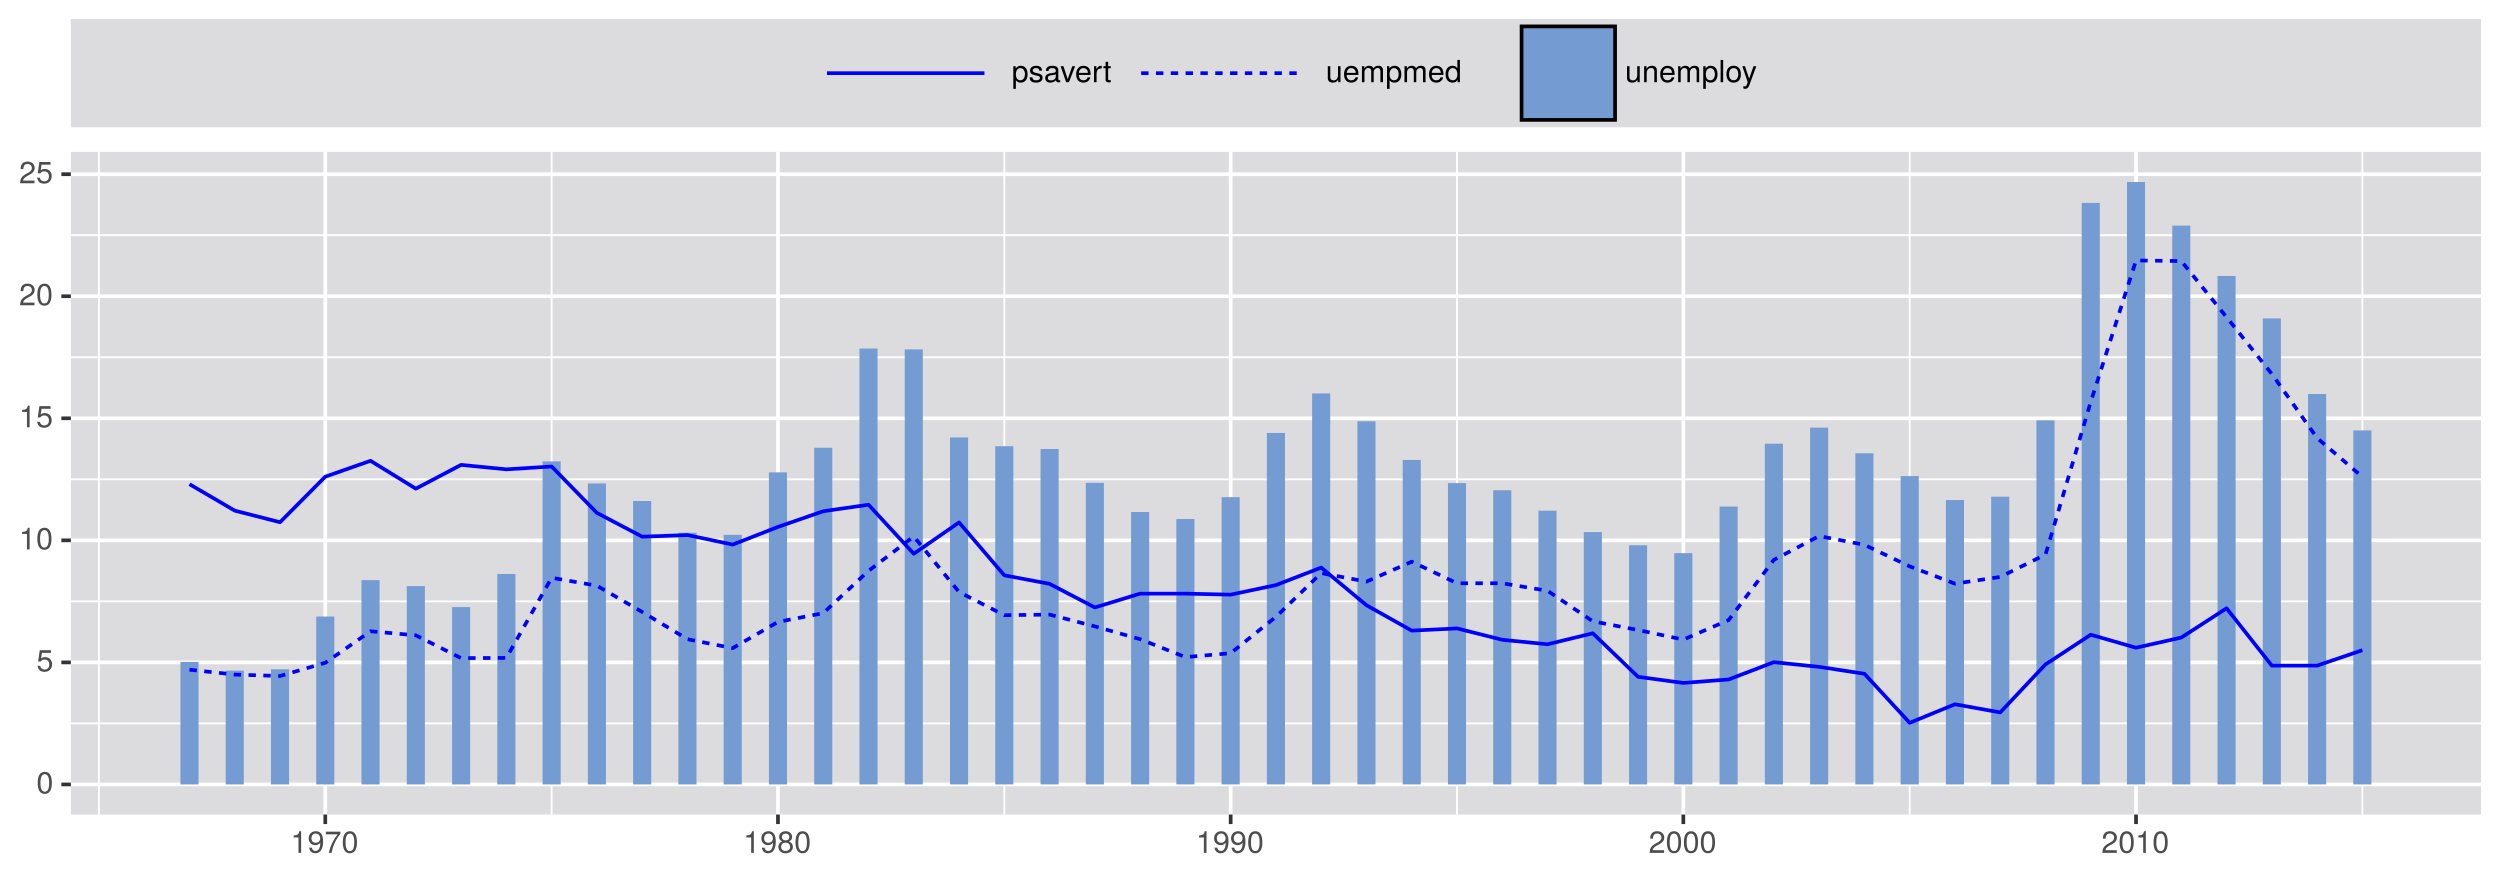 <?xml version="1.0" encoding="UTF-8"?>
<svg xmlns="http://www.w3.org/2000/svg" xmlns:xlink="http://www.w3.org/1999/xlink" width="720pt" height="252pt" viewBox="0 0 720 252" version="1.1">
<defs>
<g>
<symbol overflow="visible" id="glyph0-0">
<path style="stroke:none;" d=""/>
</symbol>
<symbol overflow="visible" id="glyph0-1">
<path style="stroke:none;" d="M 4.453 -3 C 4.453 -5.156 3.781 -6.234 2.422 -6.234 C 1.078 -6.234 0.375 -5.141 0.375 -3.047 C 0.375 -0.953 1.078 0.125 2.422 0.125 C 3.734 0.125 4.453 -0.953 4.453 -3 Z M 3.672 -3.062 C 3.672 -1.297 3.266 -0.516 2.406 -0.516 C 1.578 -0.516 1.172 -1.344 1.172 -3.047 C 1.172 -4.75 1.578 -5.547 2.422 -5.547 C 3.25 -5.547 3.672 -4.734 3.672 -3.062 Z M 3.672 -3.062 "/>
</symbol>
<symbol overflow="visible" id="glyph0-2">
<path style="stroke:none;" d="M 4.516 -2.062 C 4.516 -3.297 3.688 -4.109 2.5 -4.109 C 2.062 -4.109 1.703 -4 1.344 -3.734 L 1.594 -5.344 L 4.188 -5.344 L 4.188 -6.109 L 0.969 -6.109 L 0.5 -2.844 L 1.219 -2.844 C 1.578 -3.266 1.875 -3.422 2.359 -3.422 C 3.188 -3.422 3.719 -2.891 3.719 -1.969 C 3.719 -1.062 3.203 -0.547 2.359 -0.547 C 1.688 -0.547 1.266 -0.891 1.078 -1.594 L 0.312 -1.594 C 0.562 -0.359 1.266 0.125 2.375 0.125 C 3.641 0.125 4.516 -0.75 4.516 -2.062 Z M 4.516 -2.062 "/>
</symbol>
<symbol overflow="visible" id="glyph0-3">
<path style="stroke:none;" d="M 3.047 0 L 3.047 -6.234 L 2.547 -6.234 C 2.266 -5.281 2.094 -5.141 0.891 -5 L 0.891 -4.438 L 2.281 -4.438 L 2.281 0 Z M 3.047 0 "/>
</symbol>
<symbol overflow="visible" id="glyph0-4">
<path style="stroke:none;" d="M 4.5 -4.406 C 4.5 -5.469 3.672 -6.234 2.5 -6.234 C 1.219 -6.234 0.484 -5.594 0.438 -4.078 L 1.219 -4.078 C 1.281 -5.125 1.703 -5.562 2.469 -5.562 C 3.172 -5.562 3.703 -5.062 3.703 -4.391 C 3.703 -3.891 3.406 -3.469 2.859 -3.156 L 2.047 -2.703 C 0.75 -1.969 0.375 -1.375 0.297 0 L 4.453 0 L 4.453 -0.766 L 1.172 -0.766 C 1.25 -1.281 1.531 -1.594 2.297 -2.047 L 3.172 -2.531 C 4.047 -2.984 4.5 -3.641 4.5 -4.406 Z M 4.5 -4.406 "/>
</symbol>
<symbol overflow="visible" id="glyph0-5">
<path style="stroke:none;" d="M 4.484 -3.266 C 4.484 -5.219 3.797 -6.234 2.375 -6.234 C 1.188 -6.234 0.328 -5.391 0.328 -4.172 C 0.328 -3.016 1.125 -2.219 2.25 -2.219 C 2.844 -2.219 3.266 -2.438 3.672 -2.922 C 3.672 -1.406 3.172 -0.547 2.281 -0.547 C 1.734 -0.547 1.359 -0.891 1.234 -1.5 L 0.469 -1.5 C 0.609 -0.469 1.281 0.125 2.234 0.125 C 3.688 0.125 4.484 -1.109 4.484 -3.266 Z M 3.641 -4.188 C 3.641 -3.422 3.094 -2.906 2.344 -2.906 C 1.594 -2.906 1.125 -3.391 1.125 -4.234 C 1.125 -5.016 1.656 -5.562 2.359 -5.562 C 3.094 -5.562 3.641 -5 3.641 -4.188 Z M 3.641 -4.188 "/>
</symbol>
<symbol overflow="visible" id="glyph0-6">
<path style="stroke:none;" d="M 4.578 -5.453 L 4.578 -6.109 L 0.406 -6.109 L 0.406 -5.344 L 3.781 -5.344 C 2.531 -3.781 1.656 -1.953 1.219 0 L 2.047 0 C 2.391 -2.016 3.266 -3.891 4.578 -5.453 Z M 4.578 -5.453 "/>
</symbol>
<symbol overflow="visible" id="glyph0-7">
<path style="stroke:none;" d="M 4.516 -1.766 C 4.516 -2.453 4.156 -2.938 3.438 -3.281 C 4.078 -3.672 4.297 -3.984 4.297 -4.578 C 4.297 -5.547 3.531 -6.234 2.422 -6.234 C 1.312 -6.234 0.547 -5.547 0.547 -4.578 C 0.547 -4 0.75 -3.672 1.391 -3.281 C 0.672 -2.938 0.328 -2.453 0.328 -1.766 C 0.328 -0.625 1.188 0.125 2.422 0.125 C 3.656 0.125 4.516 -0.625 4.516 -1.766 Z M 3.5 -4.562 C 3.5 -3.969 3.062 -3.594 2.422 -3.594 C 1.766 -3.594 1.344 -3.969 1.344 -4.562 C 1.344 -5.156 1.766 -5.547 2.422 -5.547 C 3.078 -5.547 3.5 -5.156 3.5 -4.562 Z M 3.719 -1.75 C 3.719 -1.016 3.188 -0.547 2.406 -0.547 C 1.641 -0.547 1.125 -1.016 1.125 -1.75 C 1.125 -2.484 1.641 -2.938 2.422 -2.938 C 3.188 -2.938 3.719 -2.484 3.719 -1.75 Z M 3.719 -1.75 "/>
</symbol>
<symbol overflow="visible" id="glyph0-8">
<path style="stroke:none;" d="M 4.594 -2.266 C 4.594 -3.812 3.844 -4.734 2.625 -4.734 C 2 -4.734 1.5 -4.453 1.156 -3.922 L 1.156 -4.609 L 0.484 -4.609 L 0.484 1.922 L 1.219 1.922 L 1.219 -0.547 C 1.594 -0.078 2.031 0.125 2.625 0.125 C 3.812 0.125 4.594 -0.797 4.594 -2.266 Z M 3.828 -2.281 C 3.828 -1.234 3.297 -0.547 2.5 -0.547 C 1.719 -0.547 1.219 -1.188 1.219 -2.266 C 1.219 -3.359 1.719 -4.062 2.5 -4.062 C 3.312 -4.062 3.828 -3.375 3.828 -2.281 Z M 3.828 -2.281 "/>
</symbol>
<symbol overflow="visible" id="glyph0-9">
<path style="stroke:none;" d="M 4.031 -1.297 C 4.031 -1.984 3.656 -2.328 2.734 -2.547 L 2.031 -2.703 C 1.438 -2.844 1.172 -3.047 1.172 -3.375 C 1.172 -3.797 1.562 -4.062 2.156 -4.062 C 2.75 -4.062 3.062 -3.812 3.078 -3.328 L 3.859 -3.328 C 3.844 -4.234 3.25 -4.734 2.188 -4.734 C 1.109 -4.734 0.406 -4.188 0.406 -3.328 C 0.406 -2.609 0.781 -2.266 1.875 -2 L 2.562 -1.844 C 3.062 -1.719 3.266 -1.562 3.266 -1.234 C 3.266 -0.797 2.844 -0.547 2.203 -0.547 C 1.547 -0.547 1.172 -0.703 1.078 -1.406 L 0.297 -1.406 C 0.328 -0.344 0.938 0.125 2.141 0.125 C 3.297 0.125 4.031 -0.406 4.031 -1.297 Z M 4.031 -1.297 "/>
</symbol>
<symbol overflow="visible" id="glyph0-10">
<path style="stroke:none;" d="M 4.703 -0.016 L 4.703 -0.578 C 4.625 -0.547 4.594 -0.547 4.547 -0.547 C 4.297 -0.547 4.156 -0.688 4.156 -0.922 L 4.156 -3.484 C 4.156 -4.297 3.547 -4.734 2.422 -4.734 C 1.297 -4.734 0.609 -4.312 0.578 -3.25 L 1.312 -3.25 C 1.375 -3.812 1.703 -4.062 2.391 -4.062 C 3.047 -4.062 3.422 -3.812 3.422 -3.375 L 3.422 -3.188 C 3.422 -2.875 3.234 -2.75 2.656 -2.672 C 1.625 -2.547 1.453 -2.5 1.172 -2.391 C 0.641 -2.172 0.375 -1.766 0.375 -1.203 C 0.375 -0.359 0.953 0.125 1.875 0.125 C 2.469 0.125 3.047 -0.109 3.453 -0.547 C 3.531 -0.188 3.844 0.062 4.203 0.062 C 4.359 0.062 4.469 0.047 4.703 -0.016 Z M 3.422 -1.594 C 3.422 -0.938 2.75 -0.516 2.047 -0.516 C 1.469 -0.516 1.141 -0.719 1.141 -1.219 C 1.141 -1.703 1.453 -1.906 2.25 -2.016 C 3.016 -2.125 3.172 -2.156 3.422 -2.281 Z M 3.422 -1.594 "/>
</symbol>
<symbol overflow="visible" id="glyph0-11">
<path style="stroke:none;" d="M 4.281 -4.609 L 3.453 -4.609 L 2.141 -0.875 L 0.922 -4.609 L 0.094 -4.609 L 1.703 0 L 2.5 0 Z M 4.281 -4.609 "/>
</symbol>
<symbol overflow="visible" id="glyph0-12">
<path style="stroke:none;" d="M 4.516 -2.094 C 4.516 -2.766 4.453 -3.188 4.328 -3.531 C 4.031 -4.281 3.328 -4.734 2.469 -4.734 C 1.172 -4.734 0.359 -3.797 0.359 -2.281 C 0.359 -0.766 1.156 0.125 2.453 0.125 C 3.5 0.125 4.234 -0.469 4.422 -1.406 L 3.672 -1.406 C 3.469 -0.797 3.062 -0.547 2.469 -0.547 C 1.703 -0.547 1.141 -1.031 1.125 -2.094 Z M 3.734 -2.75 C 3.734 -2.75 3.734 -2.703 3.719 -2.688 L 1.141 -2.688 C 1.203 -3.516 1.719 -4.062 2.453 -4.062 C 3.172 -4.062 3.734 -3.469 3.734 -2.75 Z M 3.734 -2.75 "/>
</symbol>
<symbol overflow="visible" id="glyph0-13">
<path style="stroke:none;" d="M 2.828 -3.969 L 2.828 -4.719 C 2.703 -4.734 2.641 -4.734 2.547 -4.734 C 2.062 -4.734 1.703 -4.453 1.281 -3.781 L 1.281 -4.609 L 0.609 -4.609 L 0.609 0 L 1.344 0 L 1.344 -2.391 C 1.344 -3.438 1.688 -3.953 2.828 -3.969 Z M 2.828 -3.969 "/>
</symbol>
<symbol overflow="visible" id="glyph0-14">
<path style="stroke:none;" d="M 2.234 0 L 2.234 -0.609 C 2.141 -0.594 2.016 -0.578 1.875 -0.578 C 1.562 -0.578 1.484 -0.672 1.484 -1 L 1.484 -4.016 L 2.234 -4.016 L 2.234 -4.609 L 1.484 -4.609 L 1.484 -5.875 L 0.75 -5.875 L 0.75 -4.609 L 0.125 -4.609 L 0.125 -4.016 L 0.75 -4.016 L 0.75 -0.672 C 0.75 -0.203 1.062 0.062 1.641 0.062 C 1.812 0.062 1.984 0.047 2.234 0 Z M 2.234 0 "/>
</symbol>
<symbol overflow="visible" id="glyph0-15">
<path style="stroke:none;" d="M 4.234 0 L 4.234 -4.609 L 3.516 -4.609 L 3.516 -2.062 C 3.516 -1.125 3.016 -0.516 2.25 -0.516 C 1.672 -0.516 1.297 -0.859 1.297 -1.422 L 1.297 -4.609 L 0.578 -4.609 L 0.578 -1.125 C 0.578 -0.359 1.141 0.125 2.047 0.125 C 2.719 0.125 3.156 -0.109 3.578 -0.719 L 3.578 0 Z M 4.234 0 "/>
</symbol>
<symbol overflow="visible" id="glyph0-16">
<path style="stroke:none;" d="M 6.688 0 L 6.688 -3.453 C 6.688 -4.281 6.234 -4.734 5.359 -4.734 C 4.75 -4.734 4.375 -4.562 3.953 -4.031 C 3.672 -4.531 3.312 -4.734 2.703 -4.734 C 2.094 -4.734 1.688 -4.516 1.297 -3.953 L 1.297 -4.609 L 0.625 -4.609 L 0.625 0 L 1.359 0 L 1.359 -2.891 C 1.359 -3.562 1.844 -4.094 2.438 -4.094 C 2.984 -4.094 3.297 -3.766 3.297 -3.172 L 3.297 0 L 4.016 0 L 4.016 -2.891 C 4.016 -3.562 4.516 -4.094 5.109 -4.094 C 5.641 -4.094 5.953 -3.75 5.953 -3.172 L 5.953 0 Z M 6.688 0 "/>
</symbol>
<symbol overflow="visible" id="glyph0-17">
<path style="stroke:none;" d="M 4.359 0 L 4.359 -6.406 L 3.625 -6.406 L 3.625 -4.031 C 3.312 -4.5 2.828 -4.734 2.203 -4.734 C 1.016 -4.734 0.234 -3.812 0.234 -2.344 C 0.234 -0.797 1 0.125 2.234 0.125 C 2.875 0.125 3.312 -0.109 3.703 -0.672 L 3.703 0 Z M 3.625 -2.281 C 3.625 -1.219 3.109 -0.547 2.344 -0.547 C 1.531 -0.547 1 -1.234 1 -2.312 C 1 -3.375 1.531 -4.062 2.328 -4.062 C 3.125 -4.062 3.625 -3.359 3.625 -2.281 Z M 3.625 -2.281 "/>
</symbol>
<symbol overflow="visible" id="glyph0-18">
<path style="stroke:none;" d="M 4.281 0 L 4.281 -3.484 C 4.281 -4.25 3.719 -4.734 2.828 -4.734 C 2.141 -4.734 1.703 -4.484 1.297 -3.828 L 1.297 -4.609 L 0.609 -4.609 L 0.609 0 L 1.344 0 L 1.344 -2.547 C 1.344 -3.484 1.859 -4.094 2.609 -4.094 C 3.188 -4.094 3.547 -3.75 3.547 -3.188 L 3.547 0 Z M 4.281 0 "/>
</symbol>
<symbol overflow="visible" id="glyph0-19">
<path style="stroke:none;" d="M 1.328 0 L 1.328 -6.406 L 0.594 -6.406 L 0.594 0 Z M 1.328 0 "/>
</symbol>
<symbol overflow="visible" id="glyph0-20">
<path style="stroke:none;" d="M 4.484 -2.266 C 4.484 -3.859 3.719 -4.734 2.391 -4.734 C 1.094 -4.734 0.312 -3.859 0.312 -2.312 C 0.312 -0.75 1.094 0.125 2.406 0.125 C 3.688 0.125 4.484 -0.75 4.484 -2.266 Z M 3.719 -2.281 C 3.719 -1.203 3.203 -0.547 2.406 -0.547 C 1.578 -0.547 1.078 -1.188 1.078 -2.312 C 1.078 -3.406 1.578 -4.062 2.406 -4.062 C 3.234 -4.062 3.719 -3.422 3.719 -2.281 Z M 3.719 -2.281 "/>
</symbol>
<symbol overflow="visible" id="glyph0-21">
<path style="stroke:none;" d="M 4.203 -4.609 L 3.406 -4.609 L 2.141 -1.016 L 0.953 -4.609 L 0.172 -4.609 L 1.734 0.016 L 1.453 0.75 C 1.328 1.078 1.172 1.203 0.859 1.203 C 0.75 1.203 0.641 1.172 0.469 1.141 L 0.469 1.797 C 0.625 1.875 0.781 1.922 0.969 1.922 C 1.484 1.922 1.906 1.625 2.156 0.969 Z M 4.203 -4.609 "/>
</symbol>
</g>
<clipPath id="clip1">
  <path d="M 20.41 43.746 L 715 43.746 L 715 235 L 20.41 235 Z M 20.41 43.746 "/>
</clipPath>
<clipPath id="clip2">
  <path d="M 20.41 208 L 715 208 L 715 209 L 20.41 209 Z M 20.41 208 "/>
</clipPath>
<clipPath id="clip3">
  <path d="M 20.41 172 L 715 172 L 715 174 L 20.41 174 Z M 20.41 172 "/>
</clipPath>
<clipPath id="clip4">
  <path d="M 20.41 137 L 715 137 L 715 139 L 20.41 139 Z M 20.41 137 "/>
</clipPath>
<clipPath id="clip5">
  <path d="M 20.41 102 L 715 102 L 715 104 L 20.41 104 Z M 20.41 102 "/>
</clipPath>
<clipPath id="clip6">
  <path d="M 20.41 67 L 715 67 L 715 69 L 20.41 69 Z M 20.41 67 "/>
</clipPath>
<clipPath id="clip7">
  <path d="M 28 43.746 L 29 43.746 L 29 235 L 28 235 Z M 28 43.746 "/>
</clipPath>
<clipPath id="clip8">
  <path d="M 158 43.746 L 160 43.746 L 160 235 L 158 235 Z M 158 43.746 "/>
</clipPath>
<clipPath id="clip9">
  <path d="M 288 43.746 L 290 43.746 L 290 235 L 288 235 Z M 288 43.746 "/>
</clipPath>
<clipPath id="clip10">
  <path d="M 419 43.746 L 420 43.746 L 420 235 L 419 235 Z M 419 43.746 "/>
</clipPath>
<clipPath id="clip11">
  <path d="M 549 43.746 L 551 43.746 L 551 235 L 549 235 Z M 549 43.746 "/>
</clipPath>
<clipPath id="clip12">
  <path d="M 680 43.746 L 681 43.746 L 681 235 L 680 235 Z M 680 43.746 "/>
</clipPath>
<clipPath id="clip13">
  <path d="M 20.41 225 L 715.52 225 L 715.52 227 L 20.41 227 Z M 20.41 225 "/>
</clipPath>
<clipPath id="clip14">
  <path d="M 20.41 190 L 715.52 190 L 715.52 192 L 20.41 192 Z M 20.41 190 "/>
</clipPath>
<clipPath id="clip15">
  <path d="M 20.41 155 L 715.52 155 L 715.52 157 L 20.41 157 Z M 20.41 155 "/>
</clipPath>
<clipPath id="clip16">
  <path d="M 20.41 119 L 715.52 119 L 715.52 122 L 20.41 122 Z M 20.41 119 "/>
</clipPath>
<clipPath id="clip17">
  <path d="M 20.41 84 L 715.52 84 L 715.52 86 L 20.41 86 Z M 20.41 84 "/>
</clipPath>
<clipPath id="clip18">
  <path d="M 20.41 49 L 715.52 49 L 715.52 51 L 20.41 51 Z M 20.41 49 "/>
</clipPath>
<clipPath id="clip19">
  <path d="M 93 43.746 L 95 43.746 L 95 235.59 L 93 235.59 Z M 93 43.746 "/>
</clipPath>
<clipPath id="clip20">
  <path d="M 223 43.746 L 225 43.746 L 225 235.59 L 223 235.59 Z M 223 43.746 "/>
</clipPath>
<clipPath id="clip21">
  <path d="M 353 43.746 L 355 43.746 L 355 235.59 L 353 235.59 Z M 353 43.746 "/>
</clipPath>
<clipPath id="clip22">
  <path d="M 484 43.746 L 486 43.746 L 486 235.59 L 484 235.59 Z M 484 43.746 "/>
</clipPath>
<clipPath id="clip23">
  <path d="M 614 43.746 L 616 43.746 L 616 235.59 L 614 235.59 Z M 614 43.746 "/>
</clipPath>
<clipPath id="clip24">
  <path d="M 20.41 5.48 L 715 5.48 L 715 37 L 20.41 37 Z M 20.41 5.48 "/>
</clipPath>
</defs>
<g id="surface9">
<rect x="0" y="0" width="720" height="252" style="fill:rgb(100%,100%,100%);fill-opacity:1;stroke:none;"/>
<rect x="0" y="0" width="720" height="252" style="fill:rgb(100%,100%,100%);fill-opacity:1;stroke:none;"/>
<path style="fill:none;stroke-width:1.067;stroke-linecap:round;stroke-linejoin:round;stroke:rgb(100%,100%,100%);stroke-opacity:1;stroke-miterlimit:10;" d="M 0 252 L 720 252 L 720 0 L 0 0 Z M 0 252 "/>
<g clip-path="url(#clip1)" clip-rule="nonzero">
<path style=" stroke:none;fill-rule:nonzero;fill:rgb(86.275%,86.275%,87.059%);fill-opacity:1;" d="M 20.41 234.59 L 714.52 234.59 L 714.52 43.746 L 20.41 43.746 Z M 20.41 234.59 "/>
</g>
<g clip-path="url(#clip2)" clip-rule="nonzero">
<path style="fill:none;stroke-width:0.533;stroke-linecap:butt;stroke-linejoin:round;stroke:rgb(100%,100%,100%);stroke-opacity:1;stroke-miterlimit:10;" d="M 20.41 208.34 L 714.52 208.34 "/>
</g>
<g clip-path="url(#clip3)" clip-rule="nonzero">
<path style="fill:none;stroke-width:0.533;stroke-linecap:butt;stroke-linejoin:round;stroke:rgb(100%,100%,100%);stroke-opacity:1;stroke-miterlimit:10;" d="M 20.41 173.191 L 714.52 173.191 "/>
</g>
<g clip-path="url(#clip4)" clip-rule="nonzero">
<path style="fill:none;stroke-width:0.533;stroke-linecap:butt;stroke-linejoin:round;stroke:rgb(100%,100%,100%);stroke-opacity:1;stroke-miterlimit:10;" d="M 20.41 138.043 L 714.52 138.043 "/>
</g>
<g clip-path="url(#clip5)" clip-rule="nonzero">
<path style="fill:none;stroke-width:0.533;stroke-linecap:butt;stroke-linejoin:round;stroke:rgb(100%,100%,100%);stroke-opacity:1;stroke-miterlimit:10;" d="M 20.41 102.895 L 714.52 102.895 "/>
</g>
<g clip-path="url(#clip6)" clip-rule="nonzero">
<path style="fill:none;stroke-width:0.533;stroke-linecap:butt;stroke-linejoin:round;stroke:rgb(100%,100%,100%);stroke-opacity:1;stroke-miterlimit:10;" d="M 20.41 67.742 L 714.52 67.742 "/>
</g>
<g clip-path="url(#clip7)" clip-rule="nonzero">
<path style="fill:none;stroke-width:0.533;stroke-linecap:butt;stroke-linejoin:round;stroke:rgb(100%,100%,100%);stroke-opacity:1;stroke-miterlimit:10;" d="M 28.492 234.59 L 28.492 43.746 "/>
</g>
<g clip-path="url(#clip8)" clip-rule="nonzero">
<path style="fill:none;stroke-width:0.533;stroke-linecap:butt;stroke-linejoin:round;stroke:rgb(100%,100%,100%);stroke-opacity:1;stroke-miterlimit:10;" d="M 158.867 234.59 L 158.867 43.746 "/>
</g>
<g clip-path="url(#clip9)" clip-rule="nonzero">
<path style="fill:none;stroke-width:0.533;stroke-linecap:butt;stroke-linejoin:round;stroke:rgb(100%,100%,100%);stroke-opacity:1;stroke-miterlimit:10;" d="M 289.242 234.59 L 289.242 43.746 "/>
</g>
<g clip-path="url(#clip10)" clip-rule="nonzero">
<path style="fill:none;stroke-width:0.533;stroke-linecap:butt;stroke-linejoin:round;stroke:rgb(100%,100%,100%);stroke-opacity:1;stroke-miterlimit:10;" d="M 419.613 234.59 L 419.613 43.746 "/>
</g>
<g clip-path="url(#clip11)" clip-rule="nonzero">
<path style="fill:none;stroke-width:0.533;stroke-linecap:butt;stroke-linejoin:round;stroke:rgb(100%,100%,100%);stroke-opacity:1;stroke-miterlimit:10;" d="M 549.988 234.59 L 549.988 43.746 "/>
</g>
<g clip-path="url(#clip12)" clip-rule="nonzero">
<path style="fill:none;stroke-width:0.533;stroke-linecap:butt;stroke-linejoin:round;stroke:rgb(100%,100%,100%);stroke-opacity:1;stroke-miterlimit:10;" d="M 680.363 234.59 L 680.363 43.746 "/>
</g>
<g clip-path="url(#clip13)" clip-rule="nonzero">
<path style="fill:none;stroke-width:1.067;stroke-linecap:butt;stroke-linejoin:round;stroke:rgb(100%,100%,100%);stroke-opacity:1;stroke-miterlimit:10;" d="M 20.41 225.914 L 714.52 225.914 "/>
</g>
<g clip-path="url(#clip14)" clip-rule="nonzero">
<path style="fill:none;stroke-width:1.067;stroke-linecap:butt;stroke-linejoin:round;stroke:rgb(100%,100%,100%);stroke-opacity:1;stroke-miterlimit:10;" d="M 20.41 190.766 L 714.52 190.766 "/>
</g>
<g clip-path="url(#clip15)" clip-rule="nonzero">
<path style="fill:none;stroke-width:1.067;stroke-linecap:butt;stroke-linejoin:round;stroke:rgb(100%,100%,100%);stroke-opacity:1;stroke-miterlimit:10;" d="M 20.41 155.617 L 714.52 155.617 "/>
</g>
<g clip-path="url(#clip16)" clip-rule="nonzero">
<path style="fill:none;stroke-width:1.067;stroke-linecap:butt;stroke-linejoin:round;stroke:rgb(100%,100%,100%);stroke-opacity:1;stroke-miterlimit:10;" d="M 20.41 120.469 L 714.52 120.469 "/>
</g>
<g clip-path="url(#clip17)" clip-rule="nonzero">
<path style="fill:none;stroke-width:1.067;stroke-linecap:butt;stroke-linejoin:round;stroke:rgb(100%,100%,100%);stroke-opacity:1;stroke-miterlimit:10;" d="M 20.41 85.316 L 714.52 85.316 "/>
</g>
<g clip-path="url(#clip18)" clip-rule="nonzero">
<path style="fill:none;stroke-width:1.067;stroke-linecap:butt;stroke-linejoin:round;stroke:rgb(100%,100%,100%);stroke-opacity:1;stroke-miterlimit:10;" d="M 20.41 50.168 L 714.52 50.168 "/>
</g>
<g clip-path="url(#clip19)" clip-rule="nonzero">
<path style="fill:none;stroke-width:1.067;stroke-linecap:butt;stroke-linejoin:round;stroke:rgb(100%,100%,100%);stroke-opacity:1;stroke-miterlimit:10;" d="M 93.68 234.59 L 93.68 43.746 "/>
</g>
<g clip-path="url(#clip20)" clip-rule="nonzero">
<path style="fill:none;stroke-width:1.067;stroke-linecap:butt;stroke-linejoin:round;stroke:rgb(100%,100%,100%);stroke-opacity:1;stroke-miterlimit:10;" d="M 224.055 234.59 L 224.055 43.746 "/>
</g>
<g clip-path="url(#clip21)" clip-rule="nonzero">
<path style="fill:none;stroke-width:1.067;stroke-linecap:butt;stroke-linejoin:round;stroke:rgb(100%,100%,100%);stroke-opacity:1;stroke-miterlimit:10;" d="M 354.43 234.59 L 354.43 43.746 "/>
</g>
<g clip-path="url(#clip22)" clip-rule="nonzero">
<path style="fill:none;stroke-width:1.067;stroke-linecap:butt;stroke-linejoin:round;stroke:rgb(100%,100%,100%);stroke-opacity:1;stroke-miterlimit:10;" d="M 484.801 234.59 L 484.801 43.746 "/>
</g>
<g clip-path="url(#clip23)" clip-rule="nonzero">
<path style="fill:none;stroke-width:1.067;stroke-linecap:butt;stroke-linejoin:round;stroke:rgb(100%,100%,100%);stroke-opacity:1;stroke-miterlimit:10;" d="M 615.176 234.59 L 615.176 43.746 "/>
</g>
<path style=" stroke:none;fill-rule:nonzero;fill:rgb(45.882%,61.176%,82.353%);fill-opacity:1;" d="M 51.961 225.914 L 57.176 225.914 L 57.176 190.621 L 51.961 190.621 Z M 51.961 225.914 "/>
<path style=" stroke:none;fill-rule:nonzero;fill:rgb(45.882%,61.176%,82.353%);fill-opacity:1;" d="M 65 225.914 L 70.215 225.914 L 70.215 193.137 L 65 193.137 Z M 65 225.914 "/>
<path style=" stroke:none;fill-rule:nonzero;fill:rgb(45.882%,61.176%,82.353%);fill-opacity:1;" d="M 78.035 225.914 L 83.25 225.914 L 83.25 192.754 L 78.035 192.754 Z M 78.035 225.914 "/>
<path style=" stroke:none;fill-rule:nonzero;fill:rgb(45.882%,61.176%,82.353%);fill-opacity:1;" d="M 91.074 225.914 L 96.289 225.914 L 96.289 177.559 L 91.074 177.559 Z M 91.074 225.914 "/>
<path style=" stroke:none;fill-rule:nonzero;fill:rgb(45.882%,61.176%,82.353%);fill-opacity:1;" d="M 104.109 225.914 L 109.324 225.914 L 109.324 167.078 L 104.109 167.078 Z M 104.109 225.914 "/>
<path style=" stroke:none;fill-rule:nonzero;fill:rgb(45.882%,61.176%,82.353%);fill-opacity:1;" d="M 117.148 225.914 L 122.363 225.914 L 122.363 168.789 L 117.148 168.789 Z M 117.148 225.914 "/>
<path style=" stroke:none;fill-rule:nonzero;fill:rgb(45.882%,61.176%,82.353%);fill-opacity:1;" d="M 130.188 225.914 L 135.402 225.914 L 135.402 174.84 L 130.188 174.84 Z M 130.188 225.914 "/>
<path style=" stroke:none;fill-rule:nonzero;fill:rgb(45.882%,61.176%,82.353%);fill-opacity:1;" d="M 143.223 225.914 L 148.438 225.914 L 148.438 165.301 L 143.223 165.301 Z M 143.223 225.914 "/>
<path style=" stroke:none;fill-rule:nonzero;fill:rgb(45.882%,61.176%,82.353%);fill-opacity:1;" d="M 156.262 225.914 L 161.477 225.914 L 161.477 132.891 L 156.262 132.891 Z M 156.262 225.914 "/>
<path style=" stroke:none;fill-rule:nonzero;fill:rgb(45.882%,61.176%,82.353%);fill-opacity:1;" d="M 169.297 225.914 L 174.512 225.914 L 174.512 139.234 L 169.297 139.234 Z M 169.297 225.914 "/>
<path style=" stroke:none;fill-rule:nonzero;fill:rgb(45.882%,61.176%,82.353%);fill-opacity:1;" d="M 182.336 225.914 L 187.551 225.914 L 187.551 144.289 L 182.336 144.289 Z M 182.336 225.914 "/>
<path style=" stroke:none;fill-rule:nonzero;fill:rgb(45.882%,61.176%,82.353%);fill-opacity:1;" d="M 195.371 225.914 L 200.586 225.914 L 200.586 153.426 L 195.371 153.426 Z M 195.371 225.914 "/>
<path style=" stroke:none;fill-rule:nonzero;fill:rgb(45.882%,61.176%,82.353%);fill-opacity:1;" d="M 208.41 225.914 L 213.625 225.914 L 213.625 154.031 L 208.41 154.031 Z M 208.41 225.914 "/>
<path style=" stroke:none;fill-rule:nonzero;fill:rgb(45.882%,61.176%,82.353%);fill-opacity:1;" d="M 221.445 225.914 L 226.66 225.914 L 226.66 136.043 L 221.445 136.043 Z M 221.445 225.914 "/>
<path style=" stroke:none;fill-rule:nonzero;fill:rgb(45.882%,61.176%,82.353%);fill-opacity:1;" d="M 234.484 225.914 L 239.699 225.914 L 239.699 128.945 L 234.484 128.945 Z M 234.484 225.914 "/>
<path style=" stroke:none;fill-rule:nonzero;fill:rgb(45.882%,61.176%,82.353%);fill-opacity:1;" d="M 247.523 225.914 L 252.738 225.914 L 252.738 100.375 L 247.523 100.375 Z M 247.523 225.914 "/>
<path style=" stroke:none;fill-rule:nonzero;fill:rgb(45.882%,61.176%,82.353%);fill-opacity:1;" d="M 260.559 225.914 L 265.773 225.914 L 265.773 100.621 L 260.559 100.621 Z M 260.559 225.914 "/>
<path style=" stroke:none;fill-rule:nonzero;fill:rgb(45.882%,61.176%,82.353%);fill-opacity:1;" d="M 273.598 225.914 L 278.812 225.914 L 278.812 125.984 L 273.598 125.984 Z M 273.598 225.914 "/>
<path style=" stroke:none;fill-rule:nonzero;fill:rgb(45.882%,61.176%,82.353%);fill-opacity:1;" d="M 286.633 225.914 L 291.848 225.914 L 291.848 128.512 L 286.633 128.512 Z M 286.633 225.914 "/>
<path style=" stroke:none;fill-rule:nonzero;fill:rgb(45.882%,61.176%,82.353%);fill-opacity:1;" d="M 299.672 225.914 L 304.887 225.914 L 304.887 129.312 L 299.672 129.312 Z M 299.672 225.914 "/>
<path style=" stroke:none;fill-rule:nonzero;fill:rgb(45.882%,61.176%,82.353%);fill-opacity:1;" d="M 312.707 225.914 L 317.922 225.914 L 317.922 139.055 L 312.707 139.055 Z M 312.707 225.914 "/>
<path style=" stroke:none;fill-rule:nonzero;fill:rgb(45.882%,61.176%,82.353%);fill-opacity:1;" d="M 325.746 225.914 L 330.961 225.914 L 330.961 147.453 L 325.746 147.453 Z M 325.746 225.914 "/>
<path style=" stroke:none;fill-rule:nonzero;fill:rgb(45.882%,61.176%,82.353%);fill-opacity:1;" d="M 338.785 225.914 L 344 225.914 L 344 149.48 L 338.785 149.48 Z M 338.785 225.914 "/>
<path style=" stroke:none;fill-rule:nonzero;fill:rgb(45.882%,61.176%,82.353%);fill-opacity:1;" d="M 351.82 225.914 L 357.035 225.914 L 357.035 143.184 L 351.82 143.184 Z M 351.82 225.914 "/>
<path style=" stroke:none;fill-rule:nonzero;fill:rgb(45.882%,61.176%,82.353%);fill-opacity:1;" d="M 364.859 225.914 L 370.074 225.914 L 370.074 124.688 L 364.859 124.688 Z M 364.859 225.914 "/>
<path style=" stroke:none;fill-rule:nonzero;fill:rgb(45.882%,61.176%,82.353%);fill-opacity:1;" d="M 377.895 225.914 L 383.109 225.914 L 383.109 113.305 L 377.895 113.305 Z M 377.895 225.914 "/>
<path style=" stroke:none;fill-rule:nonzero;fill:rgb(45.882%,61.176%,82.353%);fill-opacity:1;" d="M 390.934 225.914 L 396.148 225.914 L 396.148 121.328 L 390.934 121.328 Z M 390.934 225.914 "/>
<path style=" stroke:none;fill-rule:nonzero;fill:rgb(45.882%,61.176%,82.353%);fill-opacity:1;" d="M 403.969 225.914 L 409.184 225.914 L 409.184 132.469 L 403.969 132.469 Z M 403.969 225.914 "/>
<path style=" stroke:none;fill-rule:nonzero;fill:rgb(45.882%,61.176%,82.353%);fill-opacity:1;" d="M 417.008 225.914 L 422.223 225.914 L 422.223 139.133 L 417.008 139.133 Z M 417.008 225.914 "/>
<path style=" stroke:none;fill-rule:nonzero;fill:rgb(45.882%,61.176%,82.353%);fill-opacity:1;" d="M 430.047 225.914 L 435.262 225.914 L 435.262 141.191 L 430.047 141.191 Z M 430.047 225.914 "/>
<path style=" stroke:none;fill-rule:nonzero;fill:rgb(45.882%,61.176%,82.353%);fill-opacity:1;" d="M 443.082 225.914 L 448.297 225.914 L 448.297 147.078 L 443.082 147.078 Z M 443.082 225.914 "/>
<path style=" stroke:none;fill-rule:nonzero;fill:rgb(45.882%,61.176%,82.353%);fill-opacity:1;" d="M 456.121 225.914 L 461.336 225.914 L 461.336 153.227 L 456.121 153.227 Z M 456.121 225.914 "/>
<path style=" stroke:none;fill-rule:nonzero;fill:rgb(45.882%,61.176%,82.353%);fill-opacity:1;" d="M 469.156 225.914 L 474.371 225.914 L 474.371 157.035 L 469.156 157.035 Z M 469.156 225.914 "/>
<path style=" stroke:none;fill-rule:nonzero;fill:rgb(45.882%,61.176%,82.353%);fill-opacity:1;" d="M 482.195 225.914 L 487.41 225.914 L 487.41 159.305 L 482.195 159.305 Z M 482.195 225.914 "/>
<path style=" stroke:none;fill-rule:nonzero;fill:rgb(45.882%,61.176%,82.353%);fill-opacity:1;" d="M 495.23 225.914 L 500.445 225.914 L 500.445 145.895 L 495.23 145.895 Z M 495.23 225.914 "/>
<path style=" stroke:none;fill-rule:nonzero;fill:rgb(45.882%,61.176%,82.353%);fill-opacity:1;" d="M 508.27 225.914 L 513.484 225.914 L 513.484 127.785 L 508.27 127.785 Z M 508.27 225.914 "/>
<path style=" stroke:none;fill-rule:nonzero;fill:rgb(45.882%,61.176%,82.353%);fill-opacity:1;" d="M 521.309 225.914 L 526.523 225.914 L 526.523 123.156 L 521.309 123.156 Z M 521.309 225.914 "/>
<path style=" stroke:none;fill-rule:nonzero;fill:rgb(45.882%,61.176%,82.353%);fill-opacity:1;" d="M 534.344 225.914 L 539.559 225.914 L 539.559 130.547 L 534.344 130.547 Z M 534.344 225.914 "/>
<path style=" stroke:none;fill-rule:nonzero;fill:rgb(45.882%,61.176%,82.353%);fill-opacity:1;" d="M 547.383 225.914 L 552.598 225.914 L 552.598 137.113 L 547.383 137.113 Z M 547.383 225.914 "/>
<path style=" stroke:none;fill-rule:nonzero;fill:rgb(45.882%,61.176%,82.353%);fill-opacity:1;" d="M 560.418 225.914 L 565.633 225.914 L 565.633 144.004 L 560.418 144.004 Z M 560.418 225.914 "/>
<path style=" stroke:none;fill-rule:nonzero;fill:rgb(45.882%,61.176%,82.353%);fill-opacity:1;" d="M 573.457 225.914 L 578.672 225.914 L 578.672 143.043 L 573.457 143.043 Z M 573.457 225.914 "/>
<path style=" stroke:none;fill-rule:nonzero;fill:rgb(45.882%,61.176%,82.353%);fill-opacity:1;" d="M 586.492 225.914 L 591.707 225.914 L 591.707 121.074 L 586.492 121.074 Z M 586.492 225.914 "/>
<path style=" stroke:none;fill-rule:nonzero;fill:rgb(45.882%,61.176%,82.353%);fill-opacity:1;" d="M 599.531 225.914 L 604.746 225.914 L 604.746 58.434 L 599.531 58.434 Z M 599.531 225.914 "/>
<path style=" stroke:none;fill-rule:nonzero;fill:rgb(45.882%,61.176%,82.353%);fill-opacity:1;" d="M 612.566 225.914 L 617.781 225.914 L 617.781 52.422 L 612.566 52.422 Z M 612.566 225.914 "/>
<path style=" stroke:none;fill-rule:nonzero;fill:rgb(45.882%,61.176%,82.353%);fill-opacity:1;" d="M 625.605 225.914 L 630.82 225.914 L 630.82 64.973 L 625.605 64.973 Z M 625.605 225.914 "/>
<path style=" stroke:none;fill-rule:nonzero;fill:rgb(45.882%,61.176%,82.353%);fill-opacity:1;" d="M 638.645 225.914 L 643.859 225.914 L 643.859 79.48 L 638.645 79.48 Z M 638.645 225.914 "/>
<path style=" stroke:none;fill-rule:nonzero;fill:rgb(45.882%,61.176%,82.353%);fill-opacity:1;" d="M 651.68 225.914 L 656.895 225.914 L 656.895 91.703 L 651.68 91.703 Z M 651.68 225.914 "/>
<path style=" stroke:none;fill-rule:nonzero;fill:rgb(45.882%,61.176%,82.353%);fill-opacity:1;" d="M 664.719 225.914 L 669.934 225.914 L 669.934 113.48 L 664.719 113.48 Z M 664.719 225.914 "/>
<path style=" stroke:none;fill-rule:nonzero;fill:rgb(45.882%,61.176%,82.353%);fill-opacity:1;" d="M 677.754 225.914 L 682.969 225.914 L 682.969 123.957 L 677.754 123.957 Z M 677.754 225.914 "/>
<path style="fill:none;stroke-width:1.067;stroke-linecap:butt;stroke-linejoin:round;stroke:rgb(0%,0%,100%);stroke-opacity:1;stroke-miterlimit:1;" d="M 54.57 139.449 L 67.605 147.062 L 80.645 150.402 L 93.68 137.281 L 106.719 132.711 L 119.754 140.738 L 132.793 133.883 L 145.832 135.172 L 158.867 134.352 L 171.906 147.707 L 184.941 154.562 L 197.98 154.094 L 211.016 156.848 L 224.055 151.75 L 237.094 147.238 L 250.129 145.363 L 263.168 159.484 L 276.203 150.461 L 289.242 165.691 L 302.277 168.152 L 315.316 174.949 L 328.355 170.965 L 341.391 170.965 L 354.43 171.258 L 367.465 168.504 L 380.504 163.465 L 393.539 174.305 L 406.578 181.625 L 419.613 180.98 L 432.652 184.262 L 445.691 185.551 L 458.727 182.387 L 471.766 194.926 L 484.801 196.684 L 497.84 195.688 L 510.875 190.707 L 523.914 192.055 L 536.953 194.047 L 549.988 208.164 L 563.027 202.832 L 576.062 205.176 L 589.102 191.352 L 602.137 182.797 L 615.176 186.547 L 628.215 183.617 L 641.25 175.184 L 654.289 191.703 L 667.324 191.703 L 680.363 187.25 "/>
<path style="fill:none;stroke-width:1.067;stroke-linecap:butt;stroke-linejoin:round;stroke:rgb(0%,0%,100%);stroke-opacity:1;stroke-dasharray:2.134,2.134;stroke-miterlimit:1;" d="M 54.57 192.875 L 67.605 194.281 L 80.645 194.691 L 93.68 190.883 L 106.719 181.801 L 119.754 182.973 L 132.793 189.535 L 145.832 189.477 L 158.867 166.395 L 171.906 168.68 L 184.941 176.238 L 197.98 184.086 L 211.016 186.664 L 224.055 179.109 L 237.094 176.59 L 250.129 164.402 L 263.168 154.504 L 276.203 170.496 L 289.242 177.176 L 302.277 177 L 315.316 180.395 L 328.355 184.086 L 341.391 189.242 L 354.43 188.129 L 367.465 177.645 L 380.504 165.047 L 393.539 167.508 L 406.578 161.766 L 419.613 167.977 L 432.652 167.977 L 445.691 170.145 L 458.727 178.934 L 471.766 181.449 L 484.801 184.203 L 497.84 178.582 L 510.875 161.238 L 523.914 154.387 L 536.953 156.906 L 549.988 163.113 L 563.027 168.094 L 576.062 166.16 L 589.102 159.719 L 602.137 115.723 L 615.176 75.008 L 628.215 75.184 L 641.25 91.352 L 654.289 107.695 L 667.324 126.148 L 680.363 137.34 "/>
<g style="fill:rgb(30.196%,30.196%,30.196%);fill-opacity:1;">
  <use xlink:href="#glyph0-1" x="10.48" y="228.517"/>
</g>
<g style="fill:rgb(30.196%,30.196%,30.196%);fill-opacity:1;">
  <use xlink:href="#glyph0-2" x="10.48" y="193.368"/>
</g>
<g style="fill:rgb(30.196%,30.196%,30.196%);fill-opacity:1;">
  <use xlink:href="#glyph0-3" x="5.48" y="158.22"/>
  <use xlink:href="#glyph0-1" x="10.371" y="158.22"/>
</g>
<g style="fill:rgb(30.196%,30.196%,30.196%);fill-opacity:1;">
  <use xlink:href="#glyph0-3" x="5.48" y="123.071"/>
  <use xlink:href="#glyph0-2" x="10.371" y="123.071"/>
</g>
<g style="fill:rgb(30.196%,30.196%,30.196%);fill-opacity:1;">
  <use xlink:href="#glyph0-4" x="5.48" y="87.919"/>
  <use xlink:href="#glyph0-1" x="10.371" y="87.919"/>
</g>
<g style="fill:rgb(30.196%,30.196%,30.196%);fill-opacity:1;">
  <use xlink:href="#glyph0-4" x="5.48" y="52.771"/>
  <use xlink:href="#glyph0-2" x="10.371" y="52.771"/>
</g>
<path style="fill:none;stroke-width:1.067;stroke-linecap:butt;stroke-linejoin:round;stroke:rgb(20%,20%,20%);stroke-opacity:1;stroke-miterlimit:10;" d="M 17.672 225.914 L 20.41 225.914 "/>
<path style="fill:none;stroke-width:1.067;stroke-linecap:butt;stroke-linejoin:round;stroke:rgb(20%,20%,20%);stroke-opacity:1;stroke-miterlimit:10;" d="M 17.672 190.766 L 20.41 190.766 "/>
<path style="fill:none;stroke-width:1.067;stroke-linecap:butt;stroke-linejoin:round;stroke:rgb(20%,20%,20%);stroke-opacity:1;stroke-miterlimit:10;" d="M 17.672 155.617 L 20.41 155.617 "/>
<path style="fill:none;stroke-width:1.067;stroke-linecap:butt;stroke-linejoin:round;stroke:rgb(20%,20%,20%);stroke-opacity:1;stroke-miterlimit:10;" d="M 17.672 120.469 L 20.41 120.469 "/>
<path style="fill:none;stroke-width:1.067;stroke-linecap:butt;stroke-linejoin:round;stroke:rgb(20%,20%,20%);stroke-opacity:1;stroke-miterlimit:10;" d="M 17.672 85.316 L 20.41 85.316 "/>
<path style="fill:none;stroke-width:1.067;stroke-linecap:butt;stroke-linejoin:round;stroke:rgb(20%,20%,20%);stroke-opacity:1;stroke-miterlimit:10;" d="M 17.672 50.168 L 20.41 50.168 "/>
<path style="fill:none;stroke-width:1.067;stroke-linecap:butt;stroke-linejoin:round;stroke:rgb(20%,20%,20%);stroke-opacity:1;stroke-miterlimit:10;" d="M 93.68 237.328 L 93.68 234.59 "/>
<path style="fill:none;stroke-width:1.067;stroke-linecap:butt;stroke-linejoin:round;stroke:rgb(20%,20%,20%);stroke-opacity:1;stroke-miterlimit:10;" d="M 224.055 237.328 L 224.055 234.59 "/>
<path style="fill:none;stroke-width:1.067;stroke-linecap:butt;stroke-linejoin:round;stroke:rgb(20%,20%,20%);stroke-opacity:1;stroke-miterlimit:10;" d="M 354.43 237.328 L 354.43 234.59 "/>
<path style="fill:none;stroke-width:1.067;stroke-linecap:butt;stroke-linejoin:round;stroke:rgb(20%,20%,20%);stroke-opacity:1;stroke-miterlimit:10;" d="M 484.801 237.328 L 484.801 234.59 "/>
<path style="fill:none;stroke-width:1.067;stroke-linecap:butt;stroke-linejoin:round;stroke:rgb(20%,20%,20%);stroke-opacity:1;stroke-miterlimit:10;" d="M 615.176 237.328 L 615.176 234.59 "/>
<g style="fill:rgb(30.196%,30.196%,30.196%);fill-opacity:1;">
  <use xlink:href="#glyph0-3" x="83.68" y="245.622"/>
  <use xlink:href="#glyph0-5" x="88.57" y="245.622"/>
  <use xlink:href="#glyph0-6" x="93.461" y="245.622"/>
  <use xlink:href="#glyph0-1" x="98.352" y="245.622"/>
</g>
<g style="fill:rgb(30.196%,30.196%,30.196%);fill-opacity:1;">
  <use xlink:href="#glyph0-3" x="214.055" y="245.622"/>
  <use xlink:href="#glyph0-5" x="218.945" y="245.622"/>
  <use xlink:href="#glyph0-7" x="223.836" y="245.622"/>
  <use xlink:href="#glyph0-1" x="228.727" y="245.622"/>
</g>
<g style="fill:rgb(30.196%,30.196%,30.196%);fill-opacity:1;">
  <use xlink:href="#glyph0-3" x="344.43" y="245.622"/>
  <use xlink:href="#glyph0-5" x="349.32" y="245.622"/>
  <use xlink:href="#glyph0-5" x="354.211" y="245.622"/>
  <use xlink:href="#glyph0-1" x="359.102" y="245.622"/>
</g>
<g style="fill:rgb(30.196%,30.196%,30.196%);fill-opacity:1;">
  <use xlink:href="#glyph0-4" x="474.801" y="245.622"/>
  <use xlink:href="#glyph0-1" x="479.691" y="245.622"/>
  <use xlink:href="#glyph0-1" x="484.582" y="245.622"/>
  <use xlink:href="#glyph0-1" x="489.473" y="245.622"/>
</g>
<g style="fill:rgb(30.196%,30.196%,30.196%);fill-opacity:1;">
  <use xlink:href="#glyph0-4" x="605.176" y="245.622"/>
  <use xlink:href="#glyph0-1" x="610.066" y="245.622"/>
  <use xlink:href="#glyph0-3" x="614.957" y="245.622"/>
  <use xlink:href="#glyph0-1" x="619.848" y="245.622"/>
</g>
<g clip-path="url(#clip24)" clip-rule="nonzero">
<path style=" stroke:none;fill-rule:nonzero;fill:rgb(86.275%,86.275%,87.059%);fill-opacity:1;" d="M 20.41 36.66 L 714.52 36.66 L 714.52 5.48 L 20.41 5.48 Z M 20.41 36.66 "/>
</g>
<path style="fill:none;stroke-width:1.067;stroke-linecap:butt;stroke-linejoin:round;stroke:rgb(0%,0%,100%);stroke-opacity:1;stroke-miterlimit:10;" d="M 238.168 21.07 L 283.52 21.07 "/>
<path style="fill:none;stroke-width:1.067;stroke-linecap:butt;stroke-linejoin:round;stroke:rgb(0%,0%,100%);stroke-opacity:1;stroke-dasharray:2.134,2.134;stroke-miterlimit:10;" d="M 328.645 21.07 L 374 21.07 "/>
<g style="fill:rgb(0%,0%,0%);fill-opacity:1;">
  <use xlink:href="#glyph0-8" x="291.352" y="23.673"/>
  <use xlink:href="#glyph0-9" x="296.242" y="23.673"/>
  <use xlink:href="#glyph0-10" x="300.641" y="23.673"/>
  <use xlink:href="#glyph0-11" x="305.355" y="23.673"/>
  <use xlink:href="#glyph0-12" x="309.578" y="23.673"/>
  <use xlink:href="#glyph0-13" x="314.469" y="23.673"/>
  <use xlink:href="#glyph0-14" x="317.662" y="23.673"/>
</g>
<g style="fill:rgb(0%,0%,0%);fill-opacity:1;">
  <use xlink:href="#glyph0-15" x="381.828" y="23.673"/>
  <use xlink:href="#glyph0-12" x="386.719" y="23.673"/>
  <use xlink:href="#glyph0-16" x="391.609" y="23.673"/>
  <use xlink:href="#glyph0-8" x="398.981" y="23.673"/>
  <use xlink:href="#glyph0-16" x="403.872" y="23.673"/>
  <use xlink:href="#glyph0-12" x="411.2" y="23.673"/>
  <use xlink:href="#glyph0-17" x="416.091" y="23.673"/>
</g>
<path style="fill-rule:nonzero;fill:rgb(45.882%,61.176%,82.353%);fill-opacity:1;stroke-width:1.067;stroke-linecap:round;stroke-linejoin:miter;stroke:rgb(0%,0%,0%);stroke-opacity:1;stroke-miterlimit:10;" d="M 438.211 34.535 L 465.141 34.535 L 465.141 7.605 L 438.211 7.605 Z M 438.211 34.535 "/>
<g style="fill:rgb(0%,0%,0%);fill-opacity:1;">
  <use xlink:href="#glyph0-15" x="468.008" y="23.673"/>
  <use xlink:href="#glyph0-18" x="472.898" y="23.673"/>
  <use xlink:href="#glyph0-12" x="477.789" y="23.673"/>
  <use xlink:href="#glyph0-16" x="482.68" y="23.673"/>
  <use xlink:href="#glyph0-8" x="490.052" y="23.673"/>
  <use xlink:href="#glyph0-19" x="494.942" y="23.673"/>
  <use xlink:href="#glyph0-20" x="496.896" y="23.673"/>
  <use xlink:href="#glyph0-21" x="501.61" y="23.673"/>
</g>
</g>
</svg>
